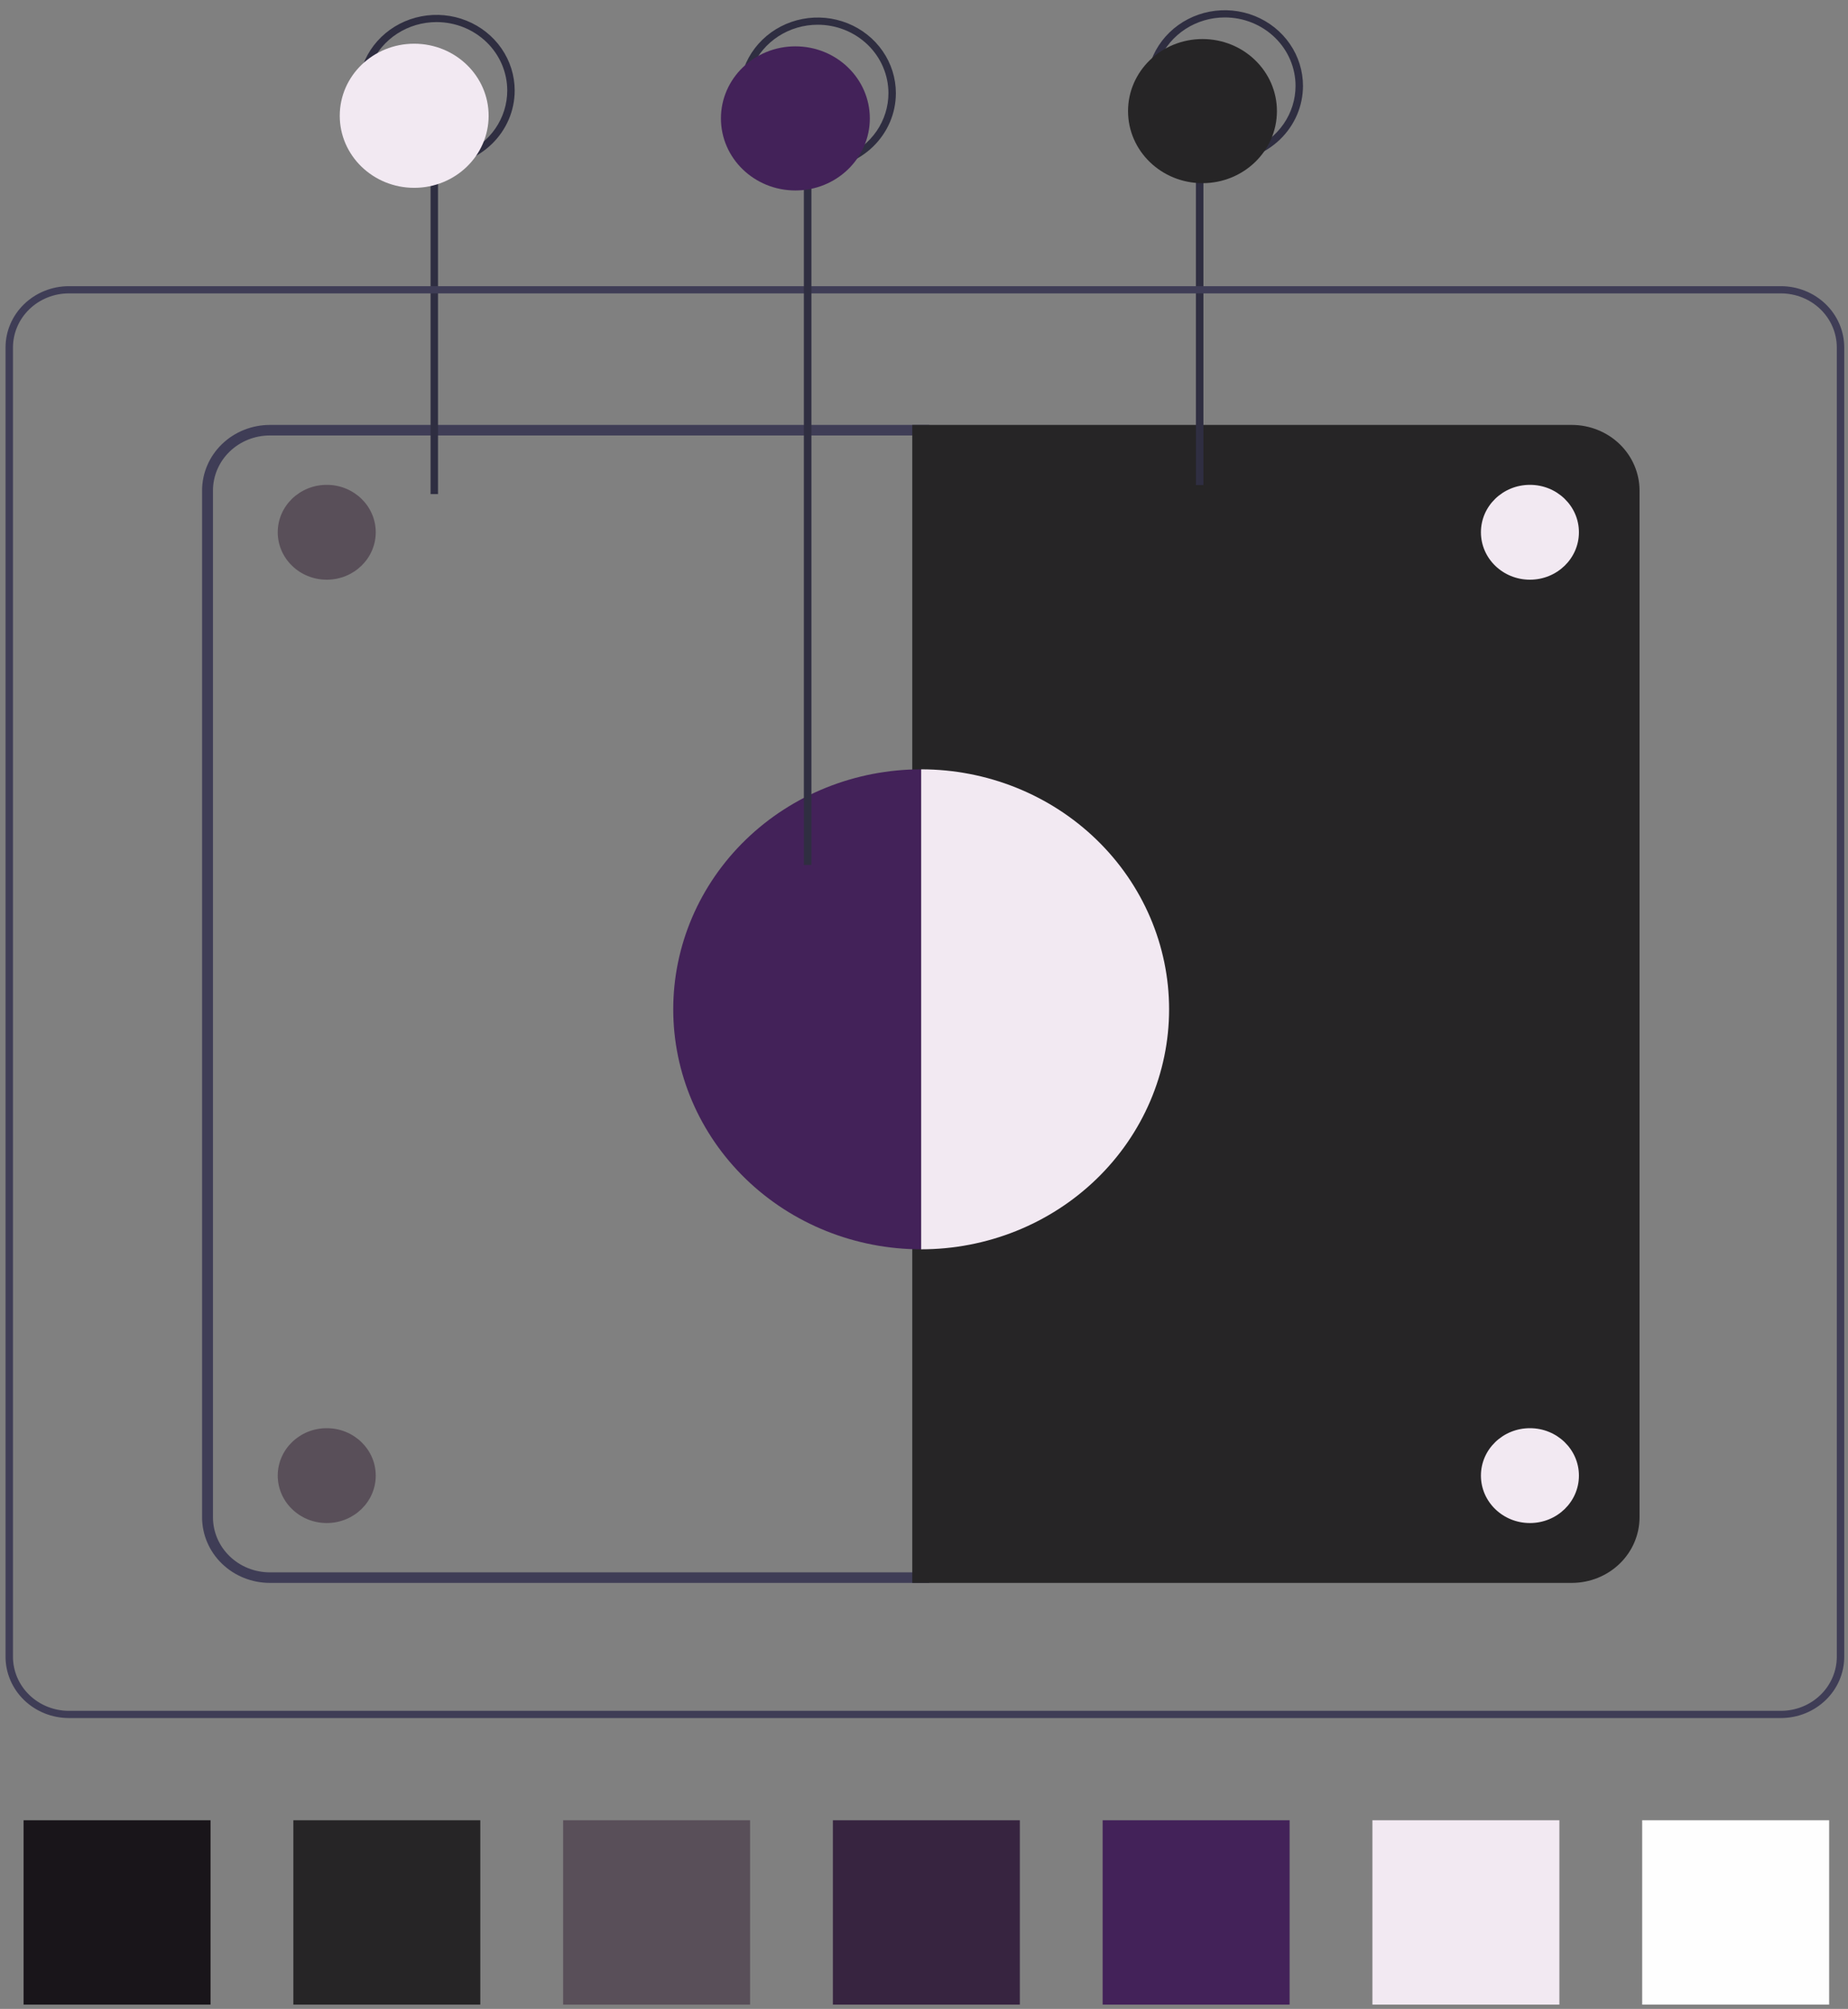 <svg width="392" height="426" viewBox="0 0 392 426" fill="none" xmlns="http://www.w3.org/2000/svg">
<rect x="0" y="0" width="392" height="426" fill="#808080" stroke="none"/>
<rect x="62.223" y="425.093" width="39.093" height="39.66" transform="rotate(-90 62.223 425.093)" fill="#262526"/>
<rect x="5" y="425.093" width="39.093" height="39.66" transform="rotate(-90 5 425.093)" fill="#19151A"/>
<rect x="119.447" y="425.093" width="39.093" height="39.66" transform="rotate(-90 119.447 425.093)" fill="#594F59"/>
<rect x="176.67" y="425.093" width="39.093" height="39.66" transform="rotate(-90 176.67 425.093)" fill="#372440"/>
<rect x="233.893" y="425.093" width="39.093" height="39.66" transform="rotate(-90 233.893 425.093)" fill="#432259"/>
<rect x="291.117" y="425.093" width="39.093" height="39.66" transform="rotate(-90 291.117 425.093)" fill="#F2E9F2"/>
<rect x="348.34" y="425.093" width="39.093" height="39.66" transform="rotate(-90 348.34 425.093)" fill="#FEFEFE"/>
<path d="M197.131 335.667H57.231C53.422 335.663 49.771 334.197 47.078 331.591C44.385 328.985 42.87 325.452 42.866 321.766V104.011C42.87 100.326 44.385 96.792 47.078 94.186C49.771 91.58 53.422 90.114 57.231 90.11H197.131V335.667ZM57.231 92.345C54.035 92.349 50.97 93.579 48.71 95.766C46.45 97.953 45.179 100.918 45.176 104.011V321.766C45.179 324.859 46.45 327.824 48.71 330.011C50.97 332.198 54.035 333.429 57.231 333.432H194.822V92.345H57.231Z" fill="#3F3D56"/>
<path d="M193.514 90.11H333.415C337.223 90.114 340.874 91.58 343.567 94.186C346.26 96.792 347.775 100.326 347.78 104.011V321.766C347.775 325.452 346.26 328.985 343.567 331.591C340.874 334.197 337.223 335.663 333.415 335.667H193.514V90.11Z" fill="#262526"/>
<path d="M92.913 33.718H91.334V104.775H92.913V33.718Z" fill="#2F2E41"/>
<path d="M92.596 35.246C89.317 35.246 86.111 34.306 83.385 32.542C80.658 30.779 78.533 28.273 77.278 25.342C76.023 22.41 75.695 19.184 76.334 16.071C76.974 12.959 78.553 10.1 80.872 7.856C83.191 5.612 86.145 4.084 89.361 3.465C92.578 2.845 95.911 3.163 98.941 4.378C101.971 5.592 104.56 7.649 106.382 10.287C108.204 12.926 109.176 16.028 109.176 19.201C109.176 23.457 107.429 27.538 104.32 30.547C101.211 33.556 96.993 35.246 92.596 35.246ZM92.596 4.684C89.629 4.684 86.729 5.536 84.262 7.131C81.795 8.726 79.872 10.993 78.737 13.646C77.601 16.299 77.304 19.218 77.883 22.034C78.462 24.849 79.891 27.436 81.989 29.466C84.087 31.497 86.76 32.879 89.669 33.44C92.579 34 95.596 33.712 98.337 32.613C101.078 31.515 103.421 29.654 105.069 27.267C106.717 24.879 107.597 22.073 107.597 19.201C107.597 15.351 106.017 11.659 103.203 8.936C100.39 6.214 96.575 4.684 92.596 4.684Z" fill="#2F2E41"/>
<path d="M255.274 23.855H253.675V102.861H255.274V23.855Z" fill="#2F2E41"/>
<path d="M259.81 34.258C256.531 34.258 253.325 33.317 250.598 31.554C247.872 29.791 245.747 27.285 244.492 24.353C243.237 21.421 242.909 18.195 243.548 15.082C244.188 11.97 245.767 9.111 248.086 6.867C250.405 4.623 253.359 3.095 256.575 2.476C259.791 1.857 263.125 2.175 266.155 3.389C269.185 4.603 271.774 6.66 273.596 9.299C275.418 11.937 276.39 15.039 276.39 18.213C276.39 22.468 274.643 26.549 271.534 29.558C268.424 32.567 264.207 34.258 259.81 34.258ZM259.81 3.696C256.843 3.696 253.943 4.547 251.476 6.142C249.009 7.737 247.086 10.005 245.951 12.657C244.815 15.31 244.518 18.229 245.097 21.045C245.676 23.861 247.105 26.448 249.202 28.478C251.3 30.508 253.973 31.891 256.883 32.451C259.793 33.011 262.809 32.724 265.551 31.625C268.292 30.526 270.635 28.665 272.283 26.278C273.931 23.891 274.811 21.084 274.811 18.213C274.811 14.363 273.231 10.67 270.417 7.948C267.604 5.225 263.788 3.696 259.81 3.696Z" fill="#2F2E41"/>
<path d="M195.399 264.928C181.451 264.928 168.075 259.566 158.212 250.022C148.35 240.477 142.809 227.533 142.809 214.035C142.809 200.537 148.35 187.592 158.212 178.048C168.075 168.504 181.451 163.142 195.399 163.142V264.928Z" fill="#432259"/>
<path d="M195.399 163.142C209.347 163.142 222.724 168.504 232.586 178.048C242.449 187.592 247.99 200.537 247.99 214.035C247.99 227.533 242.449 240.477 232.586 250.022C222.724 259.566 209.347 264.928 195.399 264.928V163.142Z" fill="#F2E9F2"/>
<path d="M377.782 364.325H14.596C11.037 364.321 7.626 362.951 5.11 360.516C2.593 358.081 1.178 354.78 1.174 351.336V73.677C1.178 70.233 2.593 66.932 5.11 64.497C7.626 62.062 11.037 60.692 14.596 60.688H377.782C381.34 60.692 384.752 62.062 387.268 64.497C389.785 66.932 391.2 70.233 391.204 73.677V351.336C391.2 354.78 389.785 358.081 387.268 360.516C384.752 362.951 381.34 364.321 377.782 364.325ZM14.596 62.216C11.456 62.22 8.446 63.428 6.226 65.577C4.005 67.725 2.756 70.638 2.753 73.677V351.336C2.756 354.375 4.005 357.288 6.226 359.436C8.446 361.585 11.456 362.793 14.596 362.797H377.782C380.922 362.793 383.932 361.585 386.152 359.436C388.372 357.288 389.621 354.375 389.625 351.336V73.677C389.621 70.638 388.372 67.725 386.152 65.577C383.932 63.428 380.922 62.22 377.782 62.216H14.596Z" fill="#3F3D56"/>
<path d="M172.117 23.855H170.517V183.416H172.117V23.855Z" fill="#2F2E41"/>
<path d="M173.454 35.807C170.175 35.807 166.969 34.866 164.243 33.103C161.516 31.34 159.391 28.834 158.136 25.902C156.881 22.97 156.553 19.744 157.193 16.632C157.832 13.519 159.412 10.66 161.73 8.416C164.049 6.172 167.003 4.644 170.22 4.025C173.436 3.406 176.77 3.724 179.799 4.938C182.829 6.153 185.418 8.209 187.24 10.848C189.062 13.486 190.034 16.588 190.034 19.762C190.034 24.017 188.288 28.099 185.178 31.108C182.069 34.117 177.852 35.807 173.454 35.807ZM173.454 5.245C170.487 5.245 167.587 6.096 165.12 7.691C162.653 9.287 160.73 11.554 159.595 14.207C158.46 16.859 158.163 19.778 158.741 22.594C159.32 25.41 160.749 27.997 162.847 30.027C164.945 32.057 167.618 33.44 170.528 34C173.438 34.56 176.454 34.273 179.195 33.174C181.936 32.075 184.279 30.215 185.927 27.827C187.576 25.44 188.455 22.633 188.455 19.762C188.455 15.912 186.875 12.219 184.062 9.497C181.248 6.774 177.433 5.245 173.454 5.245Z" fill="#2F2E41"/>
<path d="M69.309 322.975C75.05 322.975 79.703 318.472 79.703 312.917C79.703 307.362 75.05 302.859 69.309 302.859C63.569 302.859 58.916 307.362 58.916 312.917C58.916 318.472 63.569 322.975 69.309 322.975Z" fill="#594F59"/>
<path d="M324.53 322.975C330.27 322.975 334.923 318.472 334.923 312.917C334.923 307.362 330.27 302.859 324.53 302.859C318.789 302.859 314.136 307.362 314.136 312.917C314.136 318.472 318.789 322.975 324.53 322.975Z" fill="#F2E9F2"/>
<path d="M69.309 122.93C75.05 122.93 79.703 118.427 79.703 112.872C79.703 107.317 75.05 102.814 69.309 102.814C63.569 102.814 58.916 107.317 58.916 112.872C58.916 118.427 63.569 122.93 69.309 122.93Z" fill="#594F59"/>
<path d="M324.53 122.93C330.27 122.93 334.923 118.427 334.923 112.872C334.923 107.317 330.27 102.814 324.53 102.814C318.789 102.814 314.136 107.317 314.136 112.872C314.136 118.427 318.789 122.93 324.53 122.93Z" fill="#F2E9F2"/>
<path d="M87.859 39.831C96.58 39.831 103.65 32.989 103.65 24.55C103.65 16.11 96.58 9.269 87.859 9.269C79.138 9.269 72.068 16.11 72.068 24.55C72.068 32.989 79.138 39.831 87.859 39.831Z" fill="#F2E9F2"/>
<path d="M255.073 38.842C263.794 38.842 270.863 32.001 270.863 23.561C270.863 15.122 263.794 8.28 255.073 8.28C246.352 8.28 239.282 15.122 239.282 23.561C239.282 32.001 246.352 38.842 255.073 38.842Z" fill="#262526"/>
<path d="M168.717 40.391C177.438 40.391 184.508 33.55 184.508 25.11C184.508 16.671 177.438 9.829 168.717 9.829C159.996 9.829 152.926 16.671 152.926 25.11C152.926 33.55 159.996 40.391 168.717 40.391Z" fill="#432259"/>
</svg>
